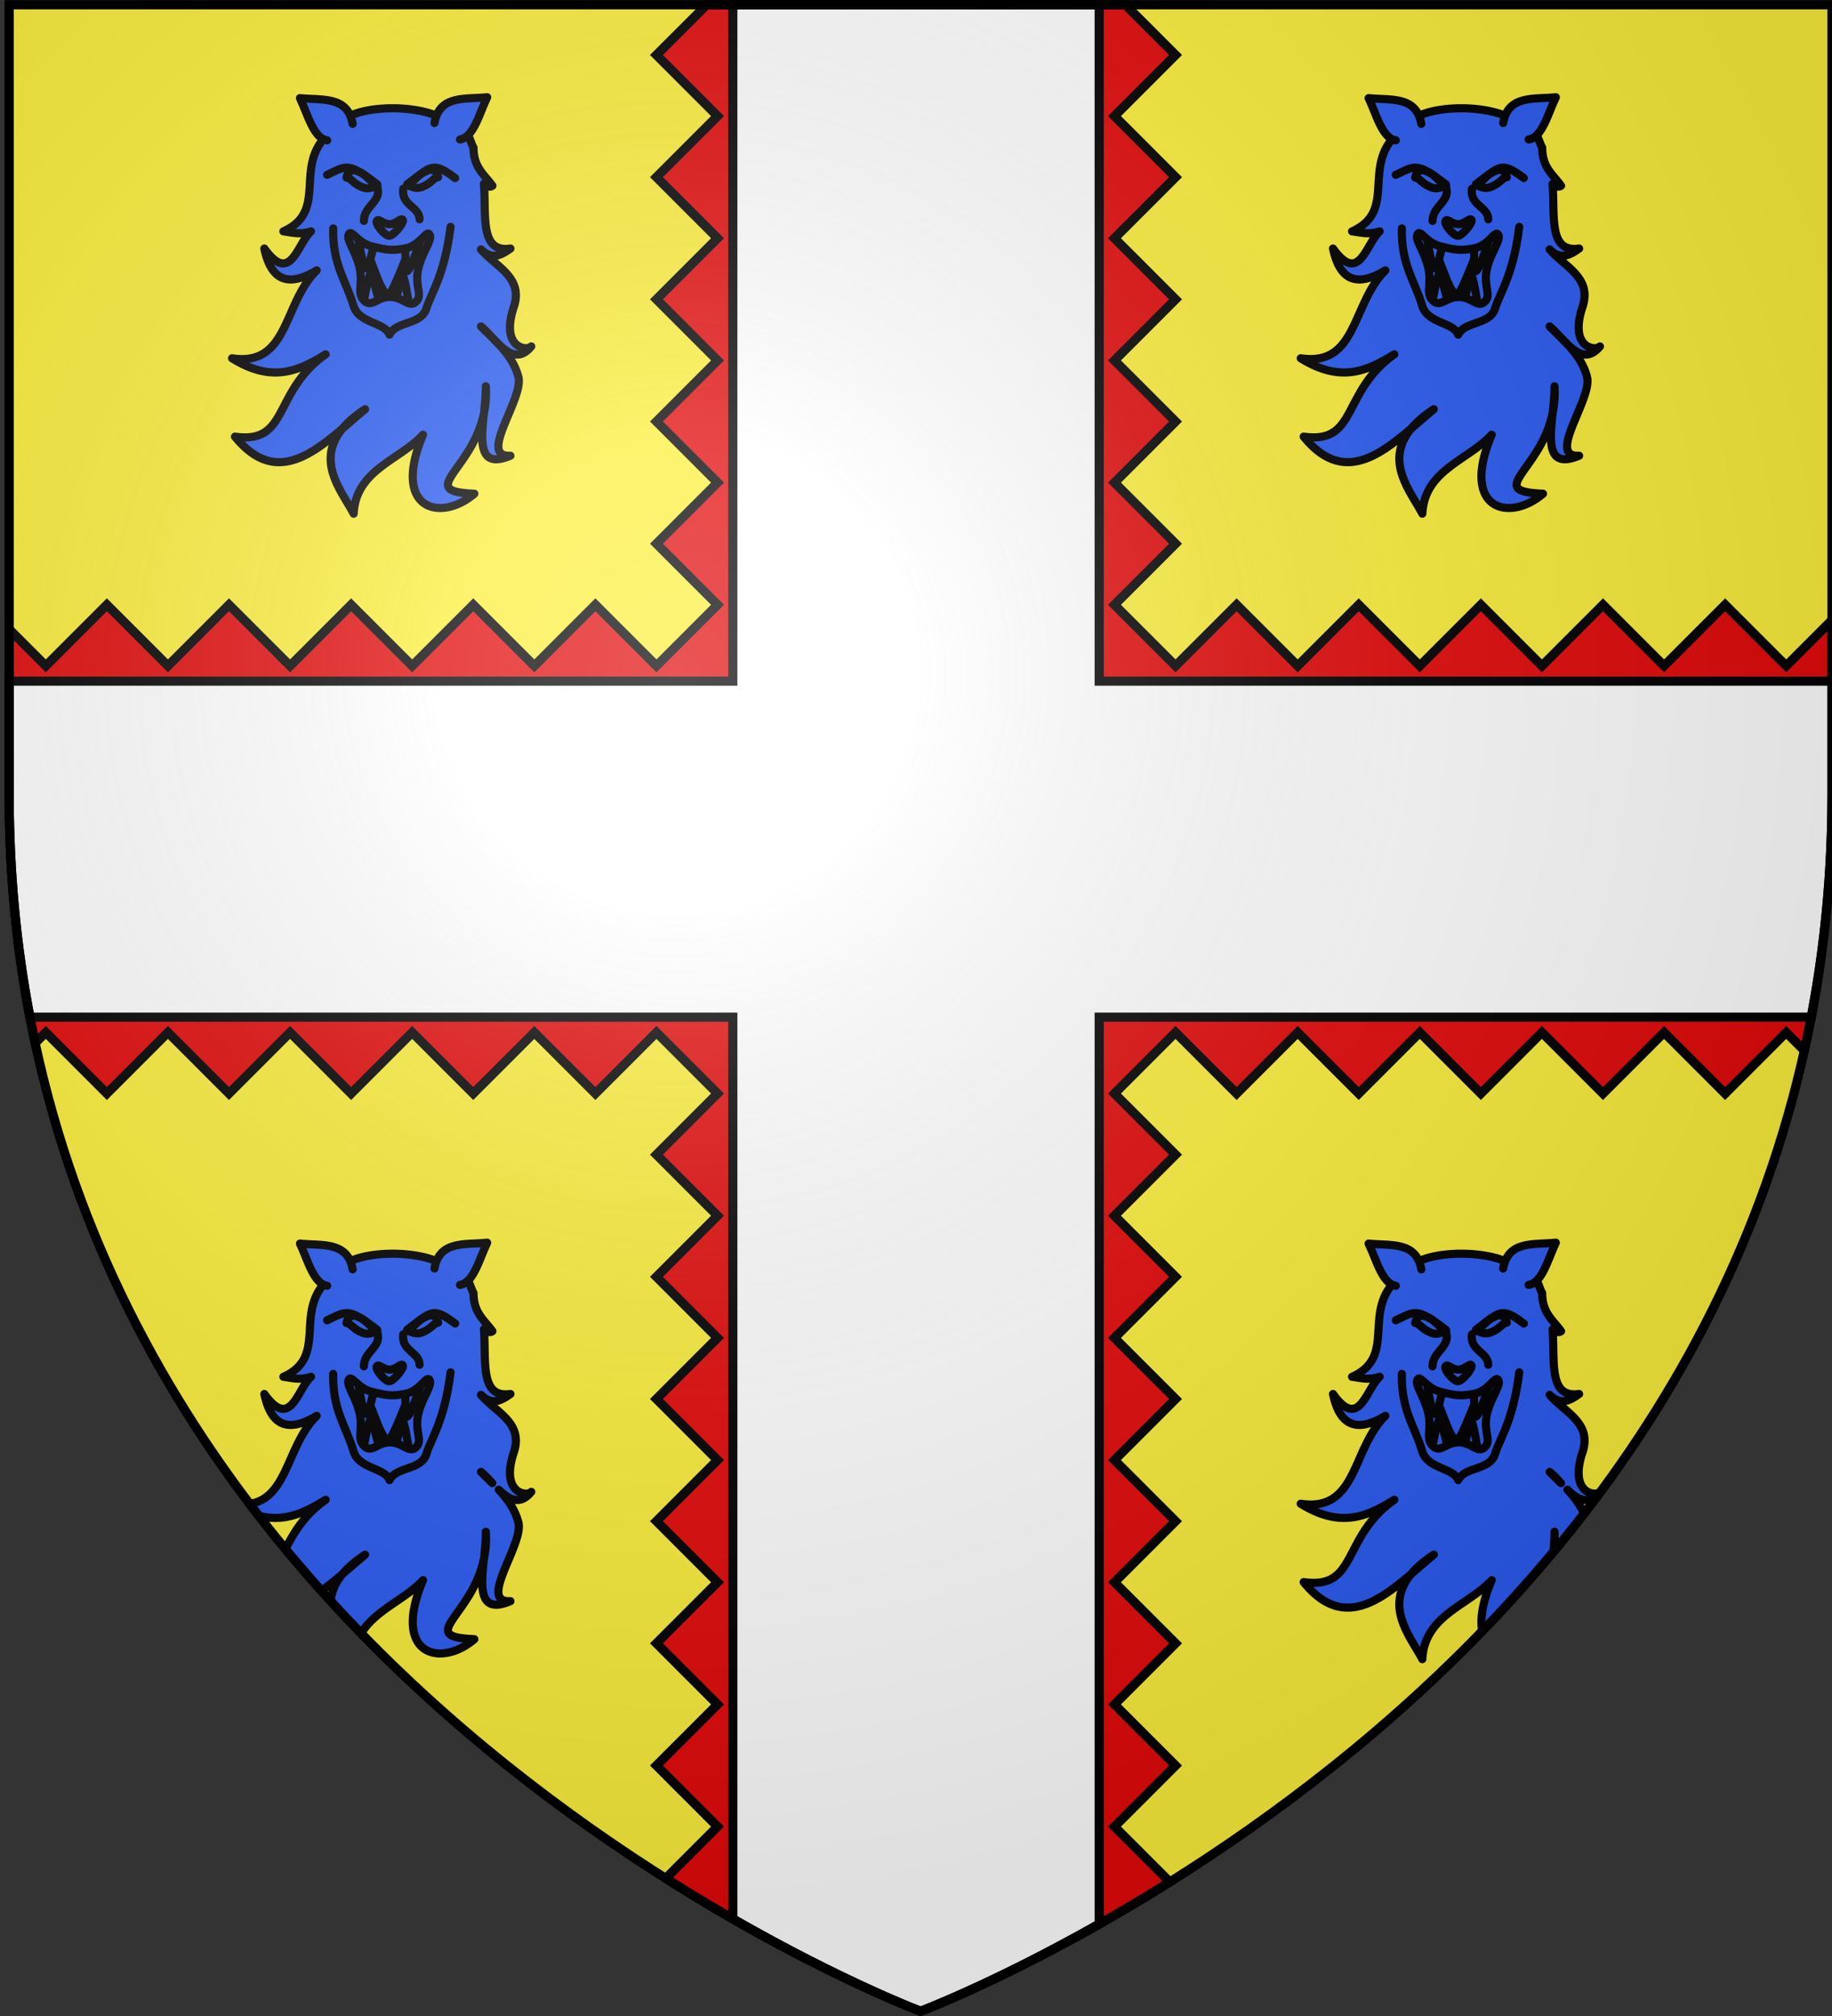 <svg xmlns="http://www.w3.org/2000/svg" width="600" height="660" xml:space="preserve"><rect width="100%" height="100%" fill="#333333" stroke="none"/><path fill="#FCEF3C" d="M3 1.555h597v258.5c0 286.2-298.5 398.391-298.5 398.391S3 546.255 3 260.055V1.555z"/><path fill="#E20909" stroke="#000" stroke-width="3" d="M301.599 658.409a27.679 27.679 0 0 1 .247-.095l.262-.101c.043-.018.088-.034.135-.053l.326-.128.196-.077.558-.221.057-.023c.234-.094.492-.196.768-.309.055-.021.117-.047.174-.07l.688-.28c.105-.042.217-.089.326-.134l.685-.281.344-.143c.27-.111.551-.229.841-.351l.312-.131 1.089-.459.182-.077c.45-.191.921-.393 1.41-.604l.158-.068c.429-.185.871-.376 1.328-.575l.401-.176 1.195-.524c.165-.072.333-.147.501-.222.41-.182.83-.368 1.259-.56l.482-.216c.482-.216.979-.439 1.483-.668l.355-.161a426.407 426.407 0 0 0 4.021-1.849c.144-.066.292-.136.437-.204a774.747 774.747 0 0 0 2.296-1.078l1.651-.785.626-.3 1.86-.896c.157-.076.312-.15.47-.228 1.615-.784 3.29-1.608 5.021-2.472l.394-.197c.721-.36 1.451-.728 2.191-1.102.222-.111.445-.226.669-.339.668-.339 1.344-.684 2.027-1.033l.732-.376c.719-.37 1.446-.747 2.181-1.129l.59-.306c1.91-.996 3.869-2.031 5.878-3.108l.264-.142a681.52 681.52 0 0 0 3.409-1.847c.786-.429 1.579-.864 2.379-1.305.268-.147.535-.296.805-.445a472.55 472.55 0 0 0 2.443-1.361l.702-.393a495.26 495.26 0 0 0 2.961-1.675l.227-.128a597.963 597.963 0 0 0 21.532-12.88L365 598l20-20-20-20 20-20-20-20 20-20-20-20 20-20-20-20 20-20-20-20 20-20-20-20 20-20 20 20 20-20 20 20 20-20 20 20 20-20 20 20 20-20 20 20 20-20 5.938 5.938a369.955 369.955 0 0 0 2.136-10.296l.109-.57c.846-4.42 1.618-8.889 2.314-13.409l.05-.317c.2-1.307.391-2.621.578-3.936.069-.486.138-.972.205-1.459.171-1.236.338-2.475.498-3.719.069-.54.134-1.082.2-1.623.267-2.146.515-4.303.746-6.47.074-.699.153-1.396.225-2.097.101-.993.191-1.992.285-2.989a355.027 355.027 0 0 0 .725-8.874c.057-.798.116-1.594.167-2.395.118-1.838.225-3.684.318-5.538.028-.566.049-1.136.075-1.704.065-1.425.125-2.853.175-4.287a409.621 409.621 0 0 0 .169-6.274c.013-.63.026-1.259.036-1.892.029-2.003.049-4.012.049-6.033V203l-15 15-20-20-20 20-20-20-20 20-20-20-20 20-20-20-20 20-20-20-20 20-20-20 20-20-20-20 20-20-20-20 20-20-20-20 20-20-20-20 20-20-16.443-16.445h-137.11L215 18l20 20-20 20 20 20-20 20 20 20-20 20 20 20-20 20 20 20-20 20-20-20-20 20-20-20-20 20-20-20-20 20-20-20-20 20-20-20-20 20-12-12v54.055c0 2.021.02 4.03.049 6.033.009.632.023 1.261.036 1.892.027 1.396.061 2.787.103 4.175.021.7.042 1.4.066 2.099.05 1.434.11 2.862.175 4.287.026.567.047 1.138.076 1.704.093 1.854.2 3.699.318 5.538.051.803.111 1.601.167 2.4a381.465 381.465 0 0 0 .475 6.094c.079.923.164 1.843.25 2.762.094 1.003.186 2.008.287 3.007.069.681.146 1.357.218 2.037.235 2.199.486 4.388.756 6.564.065.524.127 1.049.195 1.572a372.116 372.116 0 0 0 .701 5.169c.189 1.329.382 2.655.584 3.974l.035.224a376.563 376.563 0 0 0 2.338 13.547l.089.465c.284 1.473.575 2.94.875 4.402.239 1.163.476 2.327.725 3.482L15 338l20 20 20-20 20 20 20-20 20 20 20-20 20 20 20-20 20 20 20-20 20 20-20 20 20 20-20 20 20 20-20 20 20 20-20 20 20 20-20 20 20 20-20 20 20 20-16.965 16.966A599.12 599.12 0 0 0 235 625.303c1.194.7 2.378 1.389 3.551 2.066.07.04.139.079.208.12a566.974 566.974 0 0 0 6.447 3.664l.658.368a685.42 685.42 0 0 0 3.169 1.759 563.935 563.935 0 0 0 6.372 3.455c.104.057.208.11.312.166a545.843 545.843 0 0 0 5.759 3.031l.348.181a537.034 537.034 0 0 0 8.392 4.257l.342.169c.771.383 1.532.757 2.279 1.123l.353.173c.798.39 1.583.771 2.353 1.142l.105.051c1.668.805 3.269 1.564 4.797 2.281l.13.061c.694.325 1.374.642 2.038.948l.295.137c.635.293 1.256.578 1.862.855l.207.094c2.037.929 3.907 1.763 5.599 2.504l.213.093c.48.21.945.412 1.395.607l.254.109c.459.198.904.39 1.331.571l.13.056c.956.407 1.828.774 2.613 1.101l.129.054a208.359 208.359 0 0 0 1.157.477l.759.31.19.077.742.299.043.018c.252.101.481.191.686.272l.051.02.473.186.104.04.296.115.07.027.175.066.048.019.064.024.066-.025a.168.168 0 0 1 .034-.015z"/><path fill="#FFF" stroke="#000" stroke-width="3" d="M360 223V1.555H240V223H3v37.055C3 285.762 5.419 310.057 9.803 333H240v295.201c36.042 20.673 61.5 30.245 61.5 30.245s24.055-9.044 58.5-28.535V333h233.197c4.383-22.943 6.803-47.238 6.803-72.945V223H360z"/><g stroke="#000" stroke-width="3"><path fill="#2B5DF2" d="M110.427 75.08h34.494v27.14h-34.494z" stroke-width="2.664"/><path fill="#2B5DF2" d="M119.341 81.436c2.59 3.247 4.621 13.232 7.746 15.407 2.211-2.01 5.787-13.159 8.178-17.474" stroke-width="2.664"/><path fill="#2B5DF2" stroke-linecap="round" stroke-linejoin="round" d="M125.094 100.27c-1.64-2.393-3.051-10.55-3.216-10.723-1.151-1.206-2.528 8.847-3.37 11.794M117.053 76.833c.727 2.757 1.507 10.076 2.91 11.029 1.115.757 1.422-5.969 3.063-7.812M128.732 99.783c1.458-2.074 2.544-9.382 2.874-9.624.9-.659 1.953 7.928 2.604 10.57M132.141 80.662c1.43 2.03-.063 8.886 1.226 8.12 1.443-.858 3.56-8.388 4.75-11.184" stroke-width="2.664"/><path fill="#2B5DF2" stroke-linecap="round" stroke-linejoin="round" d="M110.876 41.201c-17.05 11.07-1.956 27.336-18.062 34.54 2.829.358 5.423 1.201 9.031 0-4.52 4.065-6.636 17.66-15.275 5.621 2.113 10.094 7.479 12.976 17.148 7.157-11.1 10.908-9.097 31.6-27.717 28.775 13.28 8.275 21.959 4.022 30.648-1.297-17.478 12.34-11.855 29.465-29.688 26.95 12.165 14.97 23.709 7.165 35.212-2.642 1.74-2.094 4.143-4.196 7.397-6.341-2.467 2.083-4.93 4.237-7.397 6.34-8.968 10.793-.074 20.73 3.652 27.863.752-14.35 14.92-17.43 22.722-25.845-10.459 24.661 5.81 28.766 16.812 19.31-19.346-.757-.776-7.5 3.123-26.324-.97 9.348-1.825 18.326 8.696 13.883-11.082.692 4.923-19.256 2.498-26.133-1.9-6.886-7.327-11.3-12.154-16.189 4.923 3.993 10.353 13.966 16.477 6.534-1.298 1.623-10.419.685-5.572-13.355 2.784-9.366-6.036-12.704-10.905-18.398 3.33 3.241 6.041 2.33 9.656-.288-10.162 1.491-7.886-10.723-8.696-21.184.93.732 1.858 1.314 2.786.624-2.581-3.612-6.175-5.9-6.182-12.456-1.746-3.154-.813-5.61-8.133-8.392-10.16-7.052-33.438-5.242-36.077 1.247h0zm3.747 35.115c1.083-.265 3.021 3.319 7.11 4.324 4.671 1.148 6.443 1.58 11.191.624 4.75-.957 6.787-6.18 7.784-4.419.996 1.762-2.685 6.005-3.795 11.48-1.111 5.477 1.635 8.204-.624 10.426-2.26 2.22-4.205-1.461-8.456-1.538-4.25-.077-6.023 3.614-8.55 1.201-2.528-2.412-.274-5.418-1.538-10.857-1.263-5.437-4.502-9.133-3.506-10.856.124-.215.23-.346.384-.385zm44.484 50.152a33.42 33.42 0 0 1-.577 8.647c.31-2.989.63-6.03.577-8.647z" stroke-width="2.664"/><path fill="none" stroke-linecap="round" stroke-linejoin="round" d="M109.128 74.788c-.282 11.823 4.268 17.213 6.645 25.28 1.743 5.917 10.285 5.329 11.802 9.499 2.128-4.556 10.475-3.08 12.11-8.696 1.281-4.402 5.949-10.766 7.881-26.608" stroke-width="2.664"/><path fill="#2B5DF2" stroke-linecap="round" stroke-linejoin="round" d="M107.131 57.233c6.407-2.982 6.788-4.26 16.422 3.144M133.385 60.31c8.084-6.139 8.368-7.44 15.681-2.017M115.494 40.57c-1.62-9.319-10.195-7.694-17.26-8.446 2.633 5.5 4.458 13.16 8.904 13.819M142.295 40.28c1.62-9.318 10.196-7.694 17.26-8.446-2.633 5.5-4.457 13.16-8.904 13.82M123.645 61.465c1.289 4.555-4.467 5.989-4.477 10.846M132.08 61.808c-.77 5.423 5.272 5.833 5.338 9.986M123.423 72.292c.677-.875 1.928 1.016 4.08 1.101 2.152.087 3.812-2.23 4.406-1.427.599.81-2.992 5.236-4.436 5.234-1.497-.002-4.74-4.017-4.05-4.908z" stroke-width="2.664"/><path fill="#2B5DF2" stroke-linecap="round" stroke-linejoin="round" d="M133.429 60.554c2.13.99 3.38 1.308 5.124.52 2.85-1.187 3.549-3.007 4.937-3.056-.255-1.173-.628-2.278-2.6-2.468-4.387 1.468-4.013 2.979-7.461 5.004zM123.555 60.683c-2.13.99-3.38 1.307-5.124.519-2.85-1.187-3.55-3.006-4.938-3.055.256-1.173.628-2.278 2.6-2.467 4.387 1.468 4.013 2.978 7.462 5.003h0z" stroke-width="2.664"/></g><g stroke="#000" stroke-width="3"><path fill="#2B5DF2" d="M460.428 75.08h34.493v27.14h-34.493z" stroke-width="2.664"/><path fill="#2B5DF2" d="M469.341 81.436c2.591 3.247 4.621 13.232 7.746 15.407 2.212-2.01 5.787-13.159 8.178-17.474" stroke-width="2.664"/><path fill="#2B5DF2" stroke-linecap="round" stroke-linejoin="round" d="M475.094 100.27c-1.64-2.393-3.051-10.55-3.216-10.723-1.151-1.206-2.528 8.847-3.37 11.794M467.053 76.833c.727 2.757 1.507 10.076 2.91 11.029 1.116.757 1.422-5.969 3.064-7.812M478.732 99.783c1.457-2.074 2.544-9.382 2.873-9.624.9-.659 1.953 7.928 2.604 10.57M482.141 80.662c1.431 2.03-.063 8.886 1.226 8.12 1.443-.858 3.56-8.388 4.748-11.184" stroke-width="2.664"/><path fill="#2B5DF2" stroke-linecap="round" stroke-linejoin="round" d="M460.877 41.201c-17.05 11.07-1.957 27.336-18.062 34.54 2.828.358 5.422 1.201 9.03 0-4.519 4.065-6.636 17.66-15.275 5.621 2.113 10.094 7.478 12.976 17.148 7.157-11.1 10.908-9.097 31.6-27.716 28.775 13.279 8.275 21.958 4.022 30.647-1.297-17.478 12.34-11.855 29.465-29.687 26.95 12.164 14.97 23.708 7.165 35.212-2.642 1.74-2.094 4.143-4.196 7.397-6.341-2.467 2.083-4.93 4.237-7.397 6.34-8.969 10.793-.075 20.73 3.65 27.863.753-14.35 14.92-17.43 22.722-25.845-10.459 24.661 5.81 28.766 16.812 19.31-19.346-.757-.775-7.5 3.124-26.324-.971 9.348-1.824 18.326 8.695 13.883-11.082.692 4.922-19.256 2.498-26.133-1.9-6.886-7.328-11.3-12.154-16.189 4.923 3.993 10.353 13.966 16.476 6.534-1.296 1.623-10.418.685-5.57-13.355 2.784-9.366-6.037-12.704-10.906-18.398 3.33 3.241 6.04 2.33 9.656-.288-10.162 1.491-7.886-10.723-8.695-21.184.93.732 1.858 1.314 2.785.624-2.582-3.612-6.176-5.9-6.182-12.456-1.747-3.154-.814-5.61-8.133-8.392-10.158-7.052-33.437-5.243-36.075 1.247h0zm3.746 35.115c1.084-.265 3.021 3.319 7.11 4.324 4.671 1.148 6.445 1.58 11.192.624 4.75-.957 6.787-6.18 7.784-4.419.996 1.762-2.686 6.005-3.795 11.48-1.111 5.477 1.635 8.204-.625 10.426-2.26 2.22-4.205-1.461-8.456-1.538-4.251-.077-6.024 3.614-8.55 1.201-2.528-2.412-.274-5.418-1.537-10.857-1.264-5.437-4.502-9.133-3.507-10.856.124-.215.23-.346.384-.385zm44.484 50.152c.19 3.125-.047 6.01-.577 8.647.31-2.989.63-6.03.577-8.647z" stroke-width="2.664"/><path fill="none" stroke-linecap="round" stroke-linejoin="round" d="M459.129 74.788c-.284 11.823 4.267 17.213 6.644 25.28 1.744 5.917 10.285 5.329 11.8 9.499 2.13-4.556 10.476-3.08 12.112-8.696 1.281-4.402 5.949-10.766 7.881-26.608" stroke-width="2.664"/><path fill="#2B5DF2" stroke-linecap="round" stroke-linejoin="round" d="M457.13 57.233c6.407-2.982 6.789-4.26 16.423 3.144M483.385 60.31c8.084-6.139 8.367-7.44 15.681-2.017M465.494 40.57c-1.62-9.319-10.194-7.694-17.26-8.446 2.634 5.5 4.459 13.16 8.904 13.819M492.295 40.28c1.62-9.318 10.195-7.694 17.26-8.446-2.634 5.5-4.458 13.16-8.905 13.82M473.645 61.465c1.288 4.555-4.467 5.989-4.477 10.846M482.08 61.808c-.769 5.423 5.273 5.833 5.338 9.986M473.424 72.292c.676-.875 1.928 1.016 4.079 1.101 2.15.087 3.812-2.23 4.407-1.427.598.81-2.992 5.236-4.437 5.234-1.497-.002-4.74-4.017-4.049-4.908z" stroke-width="2.664"/><path fill="#2B5DF2" stroke-linecap="round" stroke-linejoin="round" d="M483.43 60.554c2.13.99 3.38 1.308 5.123.52 2.851-1.187 3.549-3.007 4.938-3.056-.256-1.173-.629-2.278-2.6-2.468-4.387 1.468-4.014 2.978-7.461 5.004zM473.555 60.683c-2.131.99-3.38 1.307-5.124.519-2.85-1.187-3.55-3.006-4.938-3.055.256-1.173.627-2.278 2.6-2.467 4.387 1.468 4.013 2.978 7.462 5.003h0z" stroke-width="2.664"/></g><g stroke="#000" stroke-width="3"><path fill="#2B5DF2" d="M110.427 450.081h34.494v27.14h-34.494z" stroke-width="2.664"/><path fill="#2B5DF2" d="M119.341 456.435c2.59 3.247 4.621 13.233 7.746 15.408 2.211-2.011 5.787-13.16 8.178-17.474" stroke-width="2.664"/><path fill="#2B5DF2" stroke-linecap="round" stroke-linejoin="round" d="M125.094 475.27c-1.64-2.393-3.051-10.55-3.216-10.723-1.151-1.206-2.528 8.847-3.37 11.795M117.053 451.833c.727 2.757 1.507 10.076 2.91 11.03 1.115.756 1.422-5.97 3.063-7.813M128.732 474.783c1.458-2.075 2.544-9.383 2.874-9.624.9-.66 1.953 7.928 2.604 10.57M132.141 455.662c1.43 2.03-.063 8.885 1.226 8.119 1.443-.858 3.56-8.387 4.75-11.183" stroke-width="2.664"/><path fill="#2B5DF2" stroke-linecap="round" stroke-linejoin="round" d="M168.426 475.048c2.784-9.366-6.036-12.704-10.904-18.399 3.329 3.242 6.04 2.33 9.655-.287-10.162 1.49-7.885-10.723-8.695-21.185.929.732 1.857 1.315 2.785.625-2.581-3.613-6.175-5.9-6.181-12.456-1.747-3.155-.814-5.61-8.133-8.393-10.16-7.05-33.44-5.24-36.077 1.249-17.05 11.069-1.956 27.336-18.062 34.539 2.829.359 5.423 1.202 9.031 0-4.52 4.066-6.636 17.66-15.275 5.621 2.113 10.094 7.479 12.976 17.148 7.158-9.794 9.624-9.396 26.858-21.957 28.838.977 1.291 1.959 2.575 2.947 3.849 8.676 2.284 15.307-1.148 21.94-5.21-7.279 5.139-10.549 11.105-13.177 16.14 3.865 4.669 7.793 9.22 11.77 13.655 2.316-1.639 4.625-3.52 6.932-5.488 1.74-2.094 4.143-4.196 7.397-6.34-2.467 2.083-4.93 4.236-7.397 6.34-2.534 3.05-3.64 6.03-3.842 8.9a474.955 474.955 0 0 0 9.962 10.56c4.548-7.668 14.27-10.99 20.253-17.443-10.459 24.661 5.81 28.766 16.812 19.31-19.346-.757-.776-7.5 3.124-26.324-.971 9.348-1.825 18.325 8.695 13.882-11.082.692 4.923-19.256 2.498-26.132-1.138-4.125-3.544-7.36-6.327-10.344 3.313 3.207 6.847 5.304 10.65.689-1.297 1.623-10.419.685-5.572-13.354zm-31.512-11.722c-1.111 5.477 1.635 8.203-.625 10.425-2.259 2.221-4.204-1.46-8.455-1.538-4.25-.076-6.023 3.614-8.55 1.201-2.528-2.412-.274-5.418-1.538-10.856-1.263-5.438-4.502-9.133-3.506-10.857.124-.216.23-.345.384-.385 1.082-.265 3.021 3.32 7.109 4.324 4.672 1.149 6.444 1.581 11.192.625 4.75-.958 6.787-6.181 7.783-4.42.996 1.763-2.684 6.005-3.794 11.48zm21.616 46.79c.311-2.99.63-6.03.577-8.647a33.42 33.42 0 0 1-.577 8.646zm-1.008-28.247c1.205.978 2.44 2.313 3.708 3.664-1.23-1.223-2.488-2.429-3.708-3.664z" stroke-width="2.664"/><path fill="none" stroke-linecap="round" stroke-linejoin="round" d="M109.128 449.788c-.282 11.823 4.268 17.214 6.645 25.28 1.743 5.917 10.285 5.33 11.802 9.499 2.128-4.556 10.475-3.08 12.11-8.695 1.281-4.402 5.949-10.767 7.881-26.609" stroke-width="2.664"/><path fill="#2B5DF2" stroke-linecap="round" stroke-linejoin="round" d="M107.131 432.233c6.407-2.982 6.788-4.26 16.422 3.144M133.385 435.31c8.084-6.139 8.368-7.439 15.681-2.017M115.494 415.57c-1.62-9.318-10.195-7.694-17.26-8.445 2.633 5.5 4.458 13.16 8.904 13.818M142.295 415.28c1.62-9.319 10.196-7.694 17.26-8.446-2.633 5.5-4.457 13.16-8.904 13.819M123.645 436.465c1.289 4.555-4.467 5.99-4.477 10.846M132.08 436.809c-.77 5.422 5.272 5.833 5.338 9.985M123.423 447.292c.677-.876 1.928 1.016 4.08 1.1 2.152.088 3.812-2.23 4.406-1.426.599.81-2.992 5.236-4.436 5.233-1.497 0-4.74-4.017-4.05-4.907z" stroke-width="2.664"/><path fill="#2B5DF2" stroke-linecap="round" stroke-linejoin="round" d="M133.429 435.555c2.13.99 3.38 1.307 5.124.518 2.85-1.186 3.549-3.006 4.937-3.055-.255-1.173-.628-2.277-2.6-2.467-4.387 1.468-4.013 2.977-7.461 5.004zM123.555 435.684c-2.13.989-3.38 1.307-5.124.518-2.85-1.186-3.55-3.006-4.938-3.055.256-1.173.628-2.278 2.6-2.467 4.387 1.467 4.013 2.977 7.462 5.004h0z" stroke-width="2.664"/></g><g stroke="#000" stroke-width="3"><path fill="#2B5DF2" d="M460.428 450.081h34.493v27.14h-34.493z" stroke-width="2.664"/><path fill="#2B5DF2" d="M469.341 456.435c2.591 3.247 4.621 13.233 7.746 15.408 2.212-2.011 5.787-13.16 8.178-17.474" stroke-width="2.664"/><path fill="#2B5DF2" stroke-linecap="round" stroke-linejoin="round" d="M475.094 475.27c-1.64-2.393-3.051-10.55-3.216-10.723-1.151-1.206-2.528 8.847-3.37 11.795M467.053 451.833c.727 2.757 1.507 10.076 2.91 11.03 1.116.756 1.422-5.97 3.064-7.813M478.732 474.783c1.457-2.075 2.544-9.383 2.873-9.624.9-.66 1.953 7.928 2.604 10.57M482.141 455.662c1.431 2.03-.063 8.885 1.226 8.119 1.443-.858 3.56-8.387 4.748-11.183" stroke-width="2.664"/><path fill="#2B5DF2" stroke-linecap="round" stroke-linejoin="round" d="M518.426 475.048c2.785-9.366-6.036-12.704-10.905-18.399 3.33 3.242 6.04 2.33 9.656-.287-10.162 1.49-7.886-10.723-8.695-21.185.93.732 1.858 1.315 2.785.625-2.582-3.613-6.176-5.9-6.182-12.456-1.747-3.155-.814-5.61-8.133-8.393-10.16-7.05-33.439-5.24-36.077 1.249-17.05 11.069-1.957 27.336-18.062 34.539 2.828.359 5.422 1.202 9.03 0-4.519 4.066-6.636 17.66-15.275 5.621 2.113 10.094 7.478 12.976 17.149 7.158-11.101 10.908-9.098 31.6-27.717 28.774 13.28 8.275 21.958 4.022 30.647-1.297-17.478 12.341-11.855 29.465-29.687 26.95 12.165 14.97 23.708 7.165 35.212-2.642 1.74-2.094 4.143-4.196 7.398-6.34-2.468 2.083-4.93 4.236-7.398 6.34-8.969 10.793-.075 20.729 3.65 27.863.753-14.35 14.92-17.43 22.722-25.845-3.095 7.3-3.838 12.786-3.079 16.665a464.419 464.419 0 0 0 23.269-25.889c.228-2.317.412-4.6.371-6.628a33.867 33.867 0 0 1-.218 6.444c3.351-4.029 6.654-8.15 9.903-12.356-1.29-2.982-3.252-5.493-5.448-7.848 3.314 3.21 6.85 5.31 10.654.693-1.295 1.621-10.416.683-5.57-13.356zm-31.512-11.722c-1.111 5.477 1.635 8.203-.625 10.425-2.26 2.221-4.205-1.46-8.456-1.538-4.251-.076-6.024 3.614-8.55 1.201-2.528-2.412-.274-5.418-1.537-10.856-1.264-5.438-4.502-9.133-3.507-10.857.124-.216.229-.345.383-.385 1.085-.265 3.021 3.32 7.11 4.324 4.671 1.149 6.445 1.581 11.193.625 4.75-.958 6.786-6.181 7.783-4.42s-2.685 6.005-3.794 11.48zm20.608 18.543c1.207.979 2.444 2.316 3.714 3.669-1.232-1.224-2.493-2.432-3.714-3.669z" stroke-width="2.664"/><path fill="none" stroke-linecap="round" stroke-linejoin="round" d="M459.129 449.788c-.284 11.823 4.267 17.214 6.644 25.28 1.744 5.917 10.285 5.33 11.8 9.499 2.13-4.556 10.476-3.08 12.112-8.695 1.281-4.402 5.949-10.767 7.881-26.609" stroke-width="2.664"/><path fill="#2B5DF2" stroke-linecap="round" stroke-linejoin="round" d="M457.13 432.233c6.407-2.982 6.789-4.26 16.423 3.144M483.385 435.31c8.084-6.139 8.367-7.439 15.681-2.017M465.494 415.57c-1.62-9.318-10.194-7.694-17.26-8.445 2.634 5.5 4.459 13.16 8.904 13.818M492.295 415.28c1.62-9.319 10.195-7.694 17.26-8.446-2.634 5.5-4.458 13.16-8.905 13.819M473.645 436.465c1.288 4.555-4.467 5.99-4.477 10.846M482.08 436.809c-.769 5.422 5.273 5.833 5.338 9.985M473.424 447.292c.676-.876 1.928 1.016 4.079 1.1 2.15.088 3.812-2.23 4.407-1.426.598.81-2.992 5.236-4.437 5.233-1.497 0-4.74-4.017-4.049-4.907z" stroke-width="2.664"/><path fill="#2B5DF2" stroke-linecap="round" stroke-linejoin="round" d="M483.43 435.555c2.13.99 3.38 1.307 5.123.518 2.851-1.186 3.549-3.006 4.938-3.055-.256-1.173-.629-2.277-2.6-2.467-4.387 1.468-4.014 2.977-7.461 5.004zM473.555 435.684c-2.131.989-3.38 1.307-5.124.518-2.85-1.186-3.55-3.006-4.938-3.055.256-1.173.627-2.278 2.6-2.467 4.387 1.467 4.013 2.977 7.462 5.004h0z" stroke-width="2.664"/></g><radialGradient id="a" cx="-385.52" cy="339.065" r="405" gradientTransform="matrix(1 0 0 -1 607.02 559.119)" gradientUnits="userSpaceOnUse"><stop offset="0" style="stop-color:#fff;stop-opacity:.31"/><stop offset=".19" style="stop-color:#fff;stop-opacity:.25"/><stop offset=".6" style="stop-color:#6b6b6b;stop-opacity:.125"/><stop offset="1" style="stop-color:#000;stop-opacity:.125"/></radialGradient><path fill="url(#a)" d="M3 1.555h597v258.5c0 286.2-298.5 398.391-298.5 398.391S3 546.255 3 260.055V1.555z"/><path fill="none" stroke="#000" stroke-width="3" d="M3 1.555h597v258.5c0 286.2-298.5 398.391-298.5 398.391S3 546.255 3 260.055V1.555z"/></svg>